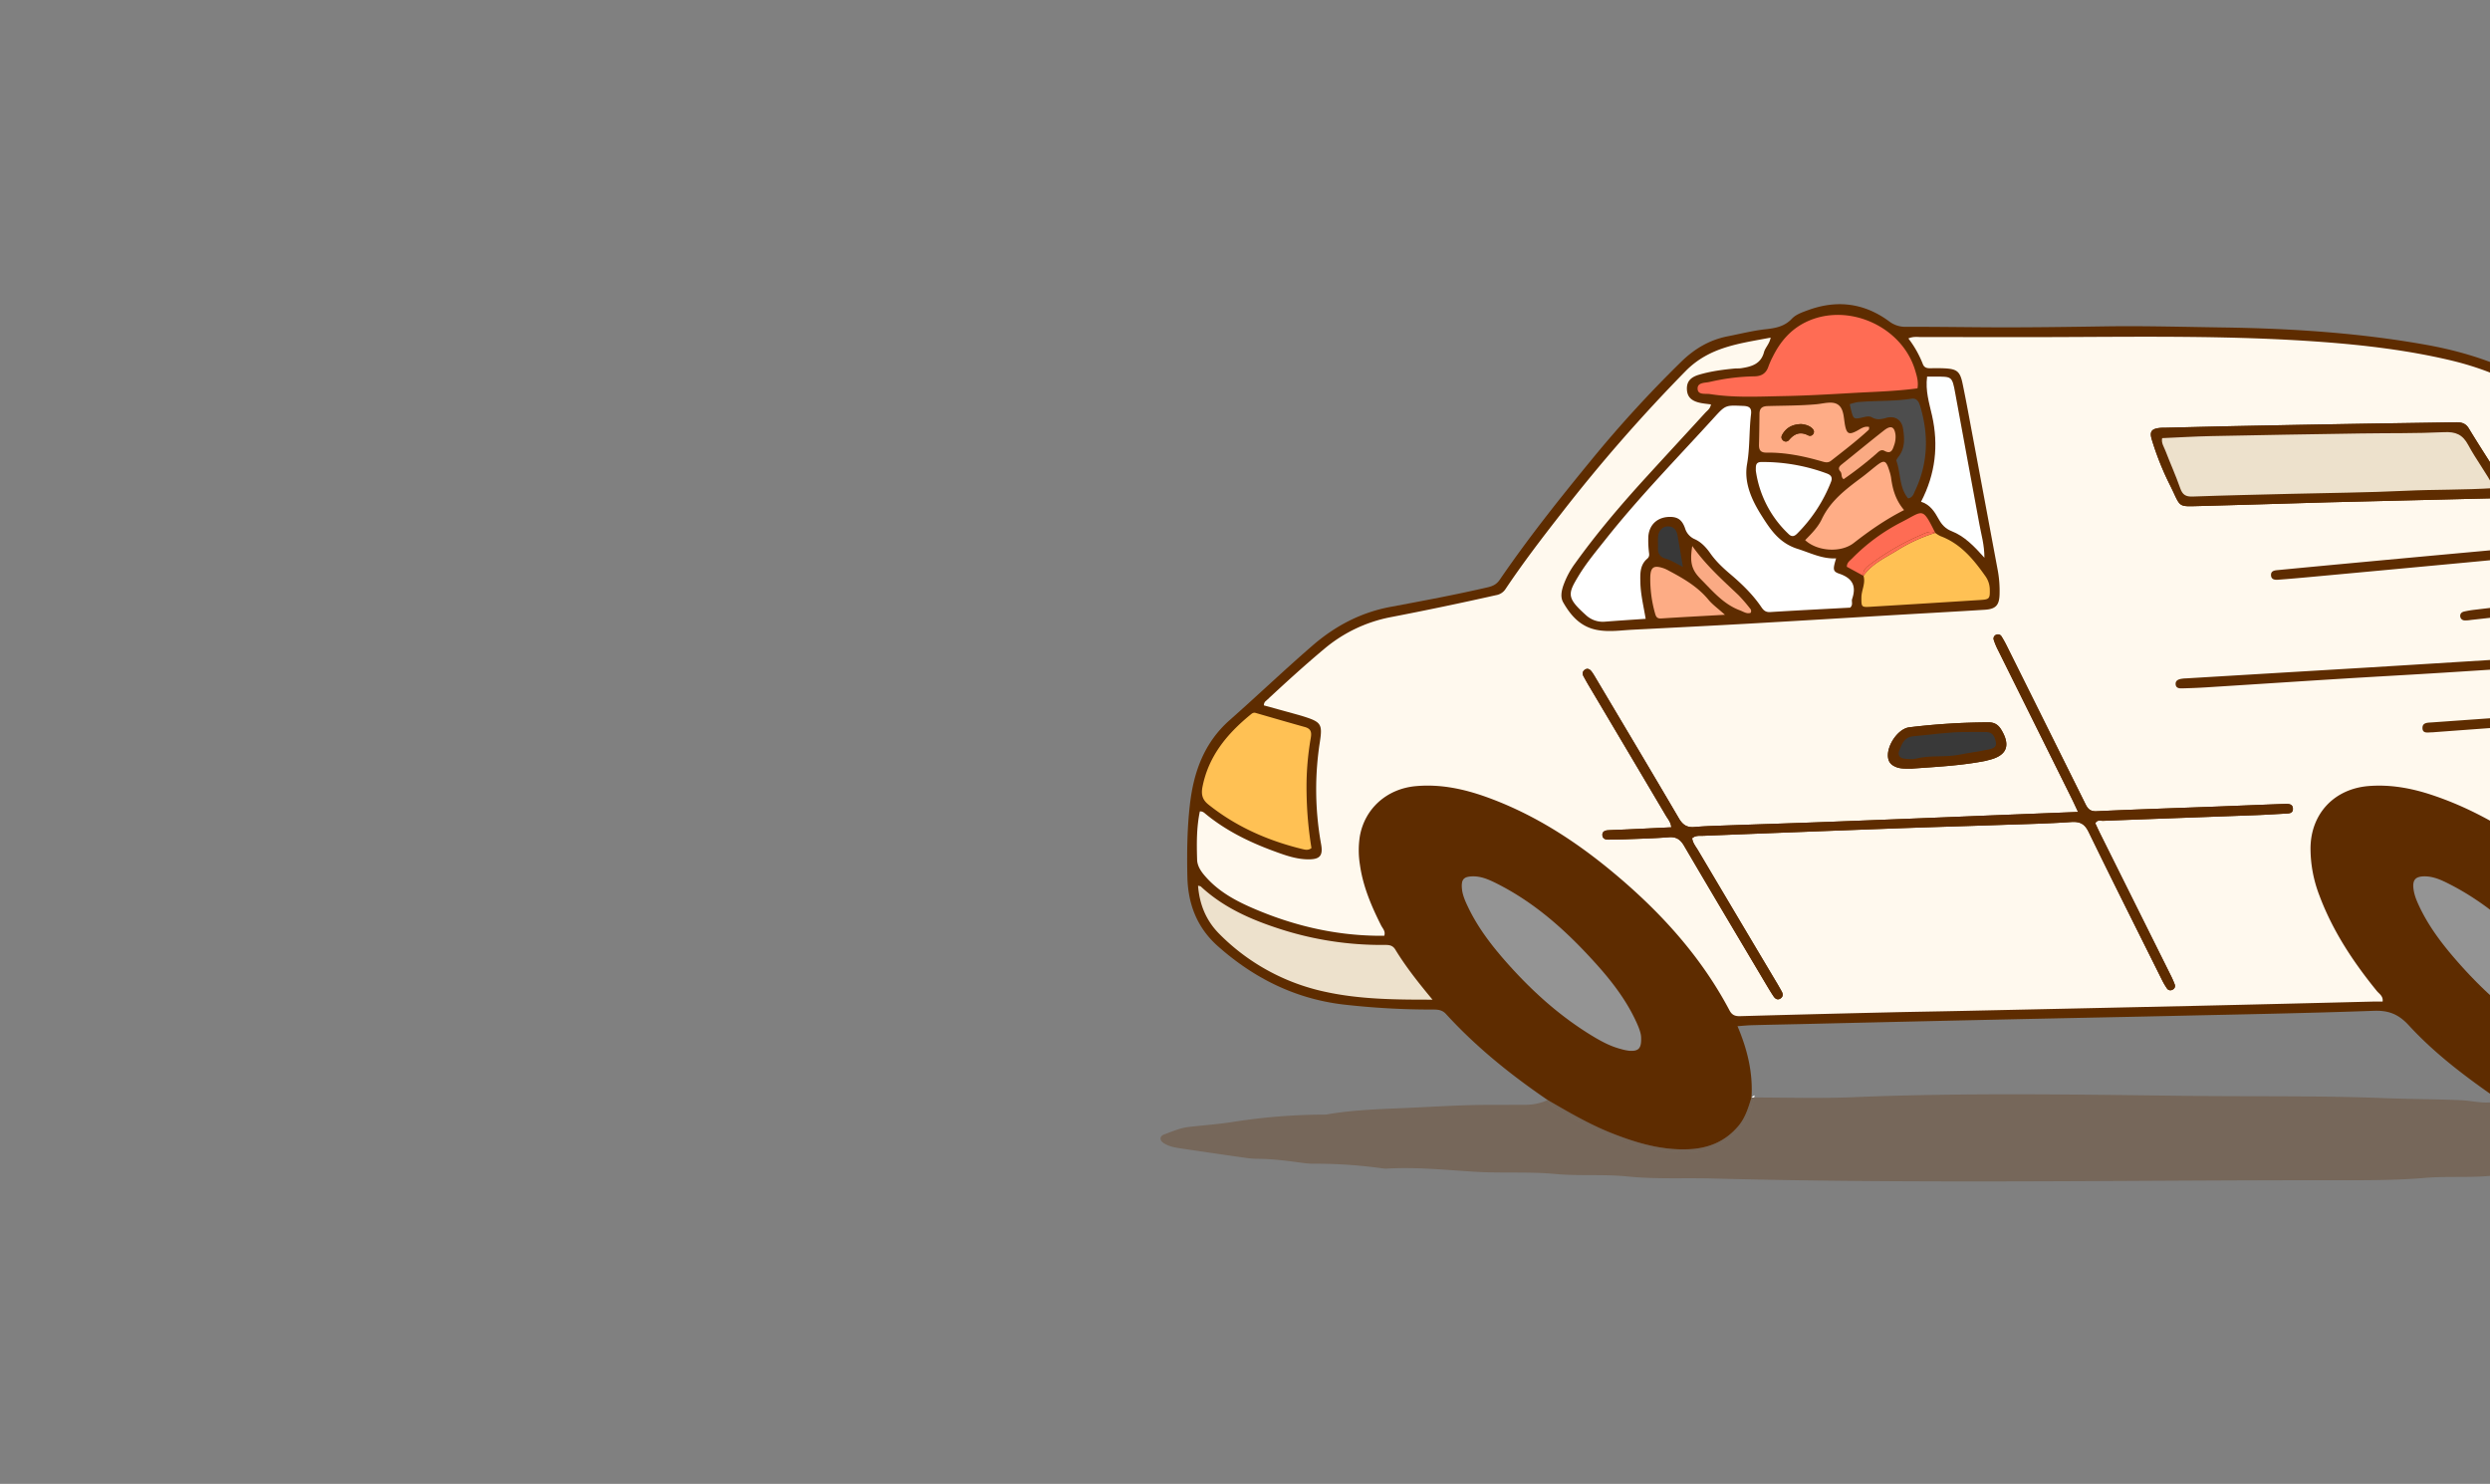 <?xml version="1.0" encoding="UTF-8"?> <svg xmlns="http://www.w3.org/2000/svg" id="Vrstva_1" data-name="Vrstva 1" width="1678" height="1000" viewBox="0 0 1678 1000"><rect x="0" y="0" width="1678" height="1000" fill="#808080" stroke="none"/><defs><style>.cls-1,.cls-2{fill:#5e2c00;}.cls-2{opacity:0.3;}.cls-3{fill:#fff9ee;}.cls-4{fill:#fff;}.cls-5{fill:#ffc154;}.cls-6{fill:#ff6c54;}.cls-7{fill:#ede1cc;}.cls-8{fill:#feffff;}.cls-9{fill:#feac86;}.cls-10{fill:#ffad86;}.cls-11{fill:#4d4d4d;}.cls-12{fill:#fdac85;}.cls-13{fill:#fe6c54;}.cls-14{fill:#faaa84;}.cls-15{fill:#faaa83;}.cls-16{fill:#383838;}.cls-17{fill:#393939;}.cls-18{fill:#949494;}</style></defs><path class="cls-1" d="M1762.02,773.622c-26.771-4.474-50.631-16.041-73.544-29.97-1.379-.838-2.846-1.529-4.276-2.286-21.761-15.034-42.972-30.845-60.919-50.377-6.699-7.301-13.35-10.17-23.37-9.798-45.917,1.646-91.872,2.446-137.817,3.49-36.589.823-73.183,1.496-109.781,2.31q-69.73,1.524-139.478,3.171c-10.73.24-21.46.437-32.191.729-2.963.076-5.932.395-9.752.659,6.755,15.895,10.476,31.546,9.432,48.057-2.107,6.821-4.102,13.633-8.881,19.297-8.75,10.349-20.082,14.997-33.315,15.594-17.975.818-34.806-4.088-51.29-10.542-15.392-6.012-29.598-14.348-43.833-22.604-24.871-16.949-48.203-35.723-68.558-57.992-2.611-2.851-5.537-2.997-8.877-3.02a521.639,521.639,0,0,1-60.965-3.467c-32.172-3.966-59.781-17.819-83.861-39.2-14.085-12.499-20.195-28.432-20.576-46.924-.339-16.253-.155-32.482,1.717-48.655,2.531-21.94,9.63-41.637,26.818-56.817,18.784-16.587,36.904-33.908,55.867-50.292,15.326-13.247,32.553-22.283,52.578-26.014,21.893-4.097,43.8-8.166,65.505-13.195,3.354-.786,5.899-2.004,7.983-5.033,19.136-27.975,40.202-54.498,61.69-80.676a809.079,809.079,0,0,1,60.764-66.403c8.9-8.661,19.066-14.696,31.41-17.067,8.359-1.623,16.625-3.749,25.13-4.69,6.571-.729,12.842-1.75,17.838-7.056,2.766-2.936,6.929-4.356,10.838-5.791,19.555-7.188,37.892-4.902,54.704,7.442a17.789,17.789,0,0,0,11.309,3.749c18.455-.061,36.904.216,55.354.32,26.437.151,52.87-.235,79.307-.63,26.428-.381,52.865.367,79.303.748,45.743.663,91.303,3.585,136.415,11.634,19.823,3.542,39.04,9.018,57.419,17.499,28.578,13.195,50.838,33.498,68.267,59.376,2.841,4.229,5.518,6.355,11.21,5.88,26.052-2.197,52.155-3.74,78.239-5.504,3.072-.212,7.635-2,7.776,2.827.122,4.436-4.681,3.561-7.748,3.768-20.313,1.388-40.634,2.63-60.947,4.022-6.196.423-12.362,1.171-19.447,1.858,4.874,8.891,9.38,16.977,13.76,25.13,7.296,13.59,7.249,13.487,22.284,12.029q50.127-4.862,100.274-9.488c7.395-.687,14.804-1.233,22.208-1.75,2-.141,4.055.15,4.229,2.752.169,2.479-1.675,3.34-3.698,3.575-5.193.606-10.396,1.101-15.599,1.571q-50.127,4.481-100.26,8.966c-6.12.545-12.212,1.369-19.047,2.154,3.73,7.734,7.028,14.649,10.401,21.526,2.917,5.955,2.95,5.866,9.225,5.104q36.883-4.473,73.776-8.862a22.18,22.18,0,0,1,4.901-.052,2.694,2.694,0,0,1,2.169,2.23,2.842,2.842,0,0,1-1.67,3.41,20.909,20.909,0,0,1-4.822.875c-17.467,2.126-34.957,4.102-52.404,6.412-8.134,1.072-16.441,1.138-24.942,3.495,4.93,10.505,9.78,20.632,14.404,30.869,1.27,2.804,3.057,3.303,5.861,3.1q27.583-1.947,55.184-3.636c17.029-1.077,34.068-2.07,51.097-3.133,2.366-.141,4.751-.089,5.019,2.804.301,3.251-2.069,4.088-4.836,4.116-.555,0-1.106-.047-1.656-.014q-48.201,2.78-96.412,5.621c-2.977.179-6.063.132-9.229,1.934,4.046,8.721,8.195,17.367,12.066,26.136,1.345,3.034,3.519,2.883,6.078,2.676q39.508-3.027,79.02-6.003c2.743-.207,5.494-.296,8.251-.339,1.731-.024,3.444.414,3.778,2.399.39,2.333-1.073,3.561-3.194,4.003a25.262,25.262,0,0,1-3.283.273c-17.015,1.185-34.063,2.027-51.031,3.674-11.464,1.11-23.083.766-34.623,3.156.405,1.275.658,2.347,1.073,3.354,12.894,31.56,26.978,62.64,38.753,94.657,1.618,4.408,4.304,4.412,7.607,4.159,11.553-.908,18.586,4.436,22.599,15.114,5.805,15.439,12.254,30.643,18.158,46.039a209.815,209.815,0,0,1,10.274,35.624c2.084,10.881.781,12.621-9.954,13.957-.55.061-1.096.132-1.642.184-16.159,1.487-32.303,3.203-48.481,4.384-15.364,1.119-30.704,2.936-46.157,2.333-5.542-.216-10.824-.48-15.053-5.189-2.902-3.236-7.066-3.001-11.6-1.373,7.56,18.257,12.095,36.499,7.221,55.852C1807.184,770.344,1789.544,778.218,1762.02,773.622Z"></path><path class="cls-1" d="M1080.591,750.365c16.737,8.12,34.185,13.59,52.635,15.326a43.834,43.834,0,0,0,27.59-6.445,19.96,19.96,0,0,0,8.524-11.798,48.589,48.589,0,0,0,2.338-17.015,113.993,113.993,0,0,0-7.277-28.61c-8.035-20.082-19.889-37.906-33.141-54.813a287.137,287.137,0,0,0-30.977-34.185c-25.139-23.21-52.141-43.805-83.132-58.788-16.178-7.823-33.042-13.421-50.87-15.731a51.234,51.234,0,0,0-26.654,3.655,21.668,21.668,0,0,0-12.179,12.758c-4.831,12.48-2.564,24.692,1.002,36.984,6.407,22.011,17.899,41.359,31.861,59.16C993.137,692.72,1032.369,726.967,1080.591,750.365Z"></path><path class="cls-1" d="M821.642,629.327a142.031,142.031,0,0,0,71.456,39.073c23.163,5.081,46.91,5.32,72.261,5.288-9.733-11.723-18.064-22.279-25.068-33.776-1.986-3.255-4.798-3.123-7.851-3.105A222.426,222.426,0,0,1,861.839,625.809c-19.268-6.261-37.501-14.348-52.578-28.357-.353-.329-1.016-.329-1.905-.593C808.325,609.504,812.78,620.413,821.642,629.327Z"></path><path class="cls-1" d="M842.571,481.735c-15.646,12.838-28.065,27.712-32.176,48.316-1.035,5.193-.254,8.787,3.985,12.165,18.821,15.02,40.249,24.395,63.468,30.031,1.792.433,3.777.96,5.941-.715a254.056,254.056,0,0,1-3.293-37.219,192.136,192.136,0,0,1,2.813-36.89c.71-3.914.188-6.318-3.966-7.475-11.083-3.081-22.133-6.299-33.178-9.498C844.589,479.994,843.648,480.845,842.571,481.735Z"></path><path class="cls-1" d="M1217.134,216.976c-10.382,4.982-17.419,13.223-22.439,23.356a54.784,54.784,0,0,0-3.006,6.783c-1.543,4.558-4.676,6.411-9.357,6.505a144.345,144.345,0,0,0-30.233,3.773c-3.086.729-8.576.16-8.058,5.005.419,3.914,5.339,2.71,8.411,3.194,16.431,2.564,32.981,1.637,49.469,1.331,15.129-.287,30.248-1.143,45.358-2.018,14.794-.866,29.645-1.138,44.91-3.189.752-4.62-.456-8.34-1.534-11.986C1281.863,219.85,1245.152,203.526,1217.134,216.976Z"></path><path class="cls-1" d="M1110.063,376.526c1.905-1.614,1.209-3.354,1.068-5.245a63.768,63.768,0,0,1-.311-9.879c.673-8.002,6.276-12.955,14.301-13.054,5.311-.066,8.359,1.816,10.405,7.597a11.705,11.705,0,0,0,6.722,7.489c4.262,1.943,7.574,5.56,10.269,9.385,3.839,5.49,8.641,9.954,13.689,14.234,7.78,6.609,15.091,13.689,20.835,22.195,1.515,2.234,3.011,3.406,5.937,3.227,18.097-1.119,36.198-2.027,53.848-2.973,2.192-2.032.711-4.125,1.308-5.829,3.025-8.764.254-14.042-8.731-17.081-4.431-1.496-4.234-3.133-2.051-10.297-9.389.471-17.382-3.707-25.967-6.416-12.255-3.867-18.154-12.781-24.076-22.105-6.713-10.537-12.203-22.387-9.982-34.994,1.971-11.182,1.322-22.33,2.667-33.413.522-4.305-.898-5.635-5.245-5.815-11.746-.484-11.808-.762-19.654,7.875-24.617,27.087-50.273,53.241-73.037,81.975-6.318,7.974-12.917,15.853-18.167,24.513-7.489,12.344-8.204,14.855,4.737,26.498a16.655,16.655,0,0,0,12.847,4.549c9.032-.711,18.074-1.28,27.533-1.934-1.369-8.345-3.382-16.314-3.57-24.518C1105.302,386.683,1105.048,380.779,1110.063,376.526Z"></path><path class="cls-1" d="M1151.271,404.112c-7.353-8.896-17.029-14.404-26.96-19.664a21.184,21.184,0,0,0-2.978-1.397c-6.92-2.404-9.112-.936-9.225,6.365a84.63,84.63,0,0,0,3.123,23.591c.635,2.338,1.214,3.971,4.215,3.773,13.896-.889,27.792-1.613,42.977-2.474C1157.683,410.025,1154.028,407.446,1151.271,404.112Z"></path><path class="cls-1" d="M1172.463,411.295c2.465.912,4.727,2.667,7.353,1.656.715-1.693-.132-2.507-.809-3.321a108.29,108.29,0,0,0-7.559-8.675c-10.683-10.119-21.714-19.899-31.038-33.014-1.835,11.445-.339,16.215,5.909,22.519C1154.226,398.429,1161.47,407.193,1172.463,411.295Z"></path><path class="cls-1" d="M1117.302,368.981c-.225,4.121,1.219,6.482,5.551,7.644,3.58.96,6.816,3.232,11.243,5.448-1.327-7.899-2.381-14.578-3.585-21.23-.645-3.528-2.475-6.106-6.473-6.129-3.556-.019-6.266,2.719-6.671,6.906C1117.124,364.055,1117.43,366.53,1117.302,368.981Z"></path><path class="cls-1" d="M1254.396,402.686c-.014,6.384-.038,6.6,6.224,6.219q36.988-2.216,73.982-4.568c6.082-.395,6.435-.974,6.308-6.967a15.743,15.743,0,0,0-3.006-9.145c-8.016-11.356-16.676-21.869-30.262-26.941a19.831,19.831,0,0,1-3.467-2.154h0c-8.858-17.749-7.823-14.936-22.5-7.395a128.823,128.823,0,0,0-33.564,24.626c-1.463,1.505-3.523,2.705-3.542,5.584,3.655,2.004,7.446,4.064,11.238,6.125C1257.35,393.136,1254.4,397.756,1254.396,402.686Z"></path><path class="cls-1" d="M1294.574,338.145c6.059,1.84,9.131,6.661,11.887,11.666,2.055,3.735,4.577,6.511,8.74,8.148,8.567,3.368,14.931,9.879,22.091,17.894-.024-8.815-2.107-15.533-3.345-22.34-5.372-29.486-10.984-58.934-16.304-88.429-2.126-11.812-2.409-11.191-13.745-11.304-1.642-.014-3.274,0-5.222,0-1.27,9.653,1.43,17.852,3.34,26.348C1306.48,300.018,1304.32,319.47,1294.574,338.145Z"></path><path class="cls-1" d="M1274.365,321.77a25.893,25.893,0,0,0-.983-3.994c-2.432-7.908-3.481-8.26-9.747-3.269-3.011,2.395-5.937,4.902-9.023,7.207-10.551,7.889-21.027,15.679-26.931,28.178-2.554,5.4-6.972,9.808-11.196,14.117,8.058,7.522,23.986,8.731,32.713,1.938,10.429-8.115,21.159-15.693,33.95-22.204C1277.319,336.856,1275.376,329.489,1274.365,321.77Z"></path><path class="cls-1" d="M1277.38,293.103c-.692-5.583-3.086-6.685-7.682-3.095-9.672,7.559-19.113,15.42-28.709,23.074-1.825,1.463-2.395,2.846-.762,4.7,1.27,1.449.221,3.824,2.187,5.137a244.173,244.173,0,0,0,21.949-17.072c1.703-1.501,3.241-3.283,5.65-1.971,4.135,2.249,5.302-.386,6.331-3.524A16.732,16.732,0,0,0,1277.38,293.103Z"></path><path class="cls-1" d="M1233.871,324.842c1.185-2.982.174-4.647-2.639-5.701a123.335,123.335,0,0,0-44.214-7.785c-4.29.028-3.698,3.015-3.782,5.791a72.53,72.53,0,0,0,22.204,42.86c2.117,2.018,3.857,1.397,5.64-.381A101.592,101.592,0,0,0,1233.871,324.842Z"></path><path class="cls-1" d="M1190.485,305.028c12.716-.174,25.059,2.371,37.219,5.885,2.145.621,4.125,1.223,6.209-.395,8.637-6.755,17.335-13.435,25.417-20.863.292-.268.17-.992.287-1.9-3.227-.786-5.556,1.143-8.091,2.507-5.269,2.846-6.925,2.258-8.082-3.237-1.068-5.062-.654-11.454-4.845-14.338-3.782-2.602-9.648-.697-14.489-.259-10.961.993-21.931.908-32.887,1.228-3.881.108-5.489,1.623-5.518,5.33-.07,6.859-.16,13.717-.339,20.571C1185.278,303.165,1186.322,305.084,1190.485,305.028Z"></path><path class="cls-1" d="M1247.264,275.674c1.76,7.014,1.778,7.084,8.722,5.462,1.952-.461,3.853-.828,5.598.174,3.128,1.816,6.087,1.317,9.408.357,5.8-1.689,10.49,1.092,11.454,7.183.993,6.219,1.435,12.645-2.578,18.313-.772,1.096-2.159,2.644-1.858,3.481,2.945,8.331,1.797,18.06,7.889,25.248,3.213-.678,3.698-3.114,4.572-4.954,8.788-18.501,9.437-37.548,3.608-56.981-.918-3.043-2.155-5.866-6.135-5.24-11.986,1.863-24.132,1.153-36.165,2.282a35.842,35.842,0,0,0-5.245,1.397C1246.911,274.093,1247.071,274.889,1247.264,275.674Z"></path><path class="cls-1" d="M1823.724,684.662c-2.131-7.118-3.9-14.216-6.374-21.07-6.657-18.403-10.952-37.478-16.154-56.29a32.542,32.542,0,0,1-.927-3.161c-1.331-7.936,1.369-12.273,9.3-13.492,11.954-1.84,23.986-3.189,36.001-4.662,10.373-1.284,20.774-2.371,31.141-3.669,4.93-.612,5.174-.918,3.34-5.711-4.845-12.664-1.614-10.231-14.893-9.898-10.161.254-20.289,1.675-30.445,2.381-8.044.555-8.787-.08-10.806-7.814q-3.973-15.164-7.842-30.365c-2.042-7.964-1.637-8.787,6.793-10.17,10.293-1.68,20.642-3.015,31.866-4.634-4.878-11.648-9.559-22.731-14.16-33.846-1.148-2.771-3.123-3.429-5.913-3.208q-36.191,2.907-72.397,5.664c-18.93,1.411-37.883,2.615-56.812,3.961q-32.105,2.293-64.207,4.686c-.823.066-1.642.165-2.47.165-2.62,0-6.318,1.067-6.27-3.053.038-3.599,3.547-3.448,6.318-3.636q39.113-2.766,78.23-5.584,54.742-3.958,109.489-7.978c1.924-.141,3.848-.231,5.767-.414,1.957-.184,3.255-1.143,2.315-3.217q-5.793-12.786-11.808-25.464c-1.261-2.667-3.82-1.698-5.885-1.599q-15.665.776-31.32,1.754-24.704,1.538-49.422,3.175c-29.923,1.948-59.842,3.951-89.769,5.829-22.801,1.435-45.606,2.653-68.398,4.06-30.483,1.896-60.952,3.914-91.434,5.828-5.494.343-10.998.551-16.502.677-2.014.047-3.942-.484-3.937-3.1.005-2.032,1.548-2.813,3.194-3.213a22.641,22.641,0,0,1,4.088-.433q61.404-3.676,122.793-7.339,66.751-4.078,133.485-8.275,39.96-2.483,79.923-4.944a26.021,26.021,0,0,0,8.985-1.755c-4.822-10.184-9.62-20.265-14.362-30.36-1.416-3.015-3.994-2.446-6.407-2.173q-18.459,2.039-36.895,4.191-38.52,4.551-77.016,9.169c-6.28.748-12.569,1.421-18.859,2.121a22.015,22.015,0,0,1-4.102.315,2.996,2.996,0,0,1-2.982-2.38c-.376-2.0.804-3.185,2.545-3.599a66.526,66.526,0,0,1,7.324-1.233c43.429-5.118,86.867-10.217,130.573-15.345.79-3.796-1.769-6.304-3.011-9.136-1.981-4.535-4.577-8.82-6.365-13.426-1.699-4.366-4.262-5.448-8.848-4.972-19.419,2.013-38.889,3.575-58.332,5.382-20.265,1.877-40.512,3.871-60.778,5.762q-52.166,4.877-104.338,9.691c-7.117.654-14.239,1.284-21.371,1.811-2.23.17-4.775.057-4.953-2.954-.184-3.025,2.357-3.317,4.577-3.524q25.071-2.413,50.127-4.742,42.316-3.944,84.647-7.813,39.035-3.571,78.084-7.089c11.21-1.021,22.41-2.107,34.839-3.283-6.238-13.003-12.541-24.231-19.155-35.314-1.769-2.959-4.121-3.18-6.976-2.982q-20.174,1.404-40.352,2.752c-4.116.282-8.232.588-12.358.753-2.244.085-4.779-.014-4.709-3.133.066-2.874,2.455-3.232,4.741-3.392q11.94-.826,23.879-1.675c9.253-.668,18.51-1.345,27.877-2.023.127-3.556-2.267-5.348-3.773-7.508-24.904-35.62-59.611-56.37-101.337-66.121-28.187-6.591-56.864-10.03-85.705-12.17-61.036-4.521-122.171-3.462-183.288-3.283-28.917.084-57.833-.038-86.744-.014-2.644,0-5.372-.55-8.755.927a70.231,70.231,0,0,1,9.733,17.259c.809,2.159,2.418,2.818,4.521,2.818,3.297,0,6.614-.094,9.907.066,8.496.404,10.631,1.966,12.358,10.245,2.578,12.381,4.808,24.838,7.146,37.276q8.284,44.221,16.531,88.442a76.414,76.414,0,0,1,1.251,16.432c-.221,7.301-2.596,9.841-9.949,10.307-20.049,1.27-40.112,2.347-60.166,3.519-32.967,1.943-65.919,3.975-98.881,5.829-26.108,1.472-52.216,2.77-78.333,4.102-7.936.409-15.811,1.665-23.845.165-11.144-2.079-17.683-9.521-22.867-18.562-1.989-3.481-1.204-7.545.038-11.276a57.234,57.234,0,0,1,8.129-15.246c14.47-20.171,30.539-39.03,47.239-57.353,13.36-14.653,26.846-29.194,40.216-43.829,1.435-1.567,3.453-2.761,3.937-5.734-2.338-.315-4.671-.513-6.957-.978-6.135-1.233-8.943-3.994-9.239-8.886-.31-5.029,1.966-8.28,7.903-10.072,7.926-2.39,16.126-3.472,24.358-4.252,1.364-.127,2.766.019,4.12-.179,6.939-1.04,13.388-2.705,15.547-10.806.832-3.151,3.664-5.461,4.497-9.836-20.826,3.97-41.124,6.158-57.202,22.429a1096.984,1096.984,0,0,0-83.663,95.739c-13.068,16.695-25.939,33.541-37.746,51.162a9.433,9.433,0,0,1-6.497,4.239q-35.429,7.973-71.079,14.837a98.104,98.104,0,0,0-44.911,21.582c-13.312,11.135-26.108,22.843-38.819,34.656a3.699,3.699,0,0,0-1.599,3.203c6.911,1.9,14.028,3.848,21.145,5.824,2.112.583,4.234,1.181,6.327,1.854,11.013,3.556,12.061,5.118,10.293,16.695a207.504,207.504,0,0,0,.757,68.996c1.468,8.03-.767,10.542-9.136,10.373-8.115-.164-15.66-2.954-23.126-5.711-16.342-6.04-31.861-13.67-45.446-24.815-1.026-.837-1.995-1.905-3.961-1.778-2.263,10.768-2.187,21.719-1.844,32.6.165,4.958,3.481,9.051,6.934,12.753,8.458,9.088,19.155,14.903,30.248,19.715,26.757,11.619,54.719,18.355,84.04,18.741,1.637.028,3.274,0,4.902,0,.978-3.109-1.12-4.925-2.159-6.995-6.567-13.087-12.292-26.451-14.291-41.124a61.202,61.202,0,0,1-.019-18.92c3.303-18.708,18.21-32.002,37.61-33.785,16.822-1.548,32.854,1.924,48.537,7.63,31.174,11.356,58.642,29.029,83.997,50.071,31.838,26.414,59.456,56.511,78.959,93.387,1.703,3.222,3.825,4.013,7.216,3.914q49.541-1.39,99.083-2.526c16.794-.4,33.588-.645,50.391-1.007q78.458-1.679,156.902-3.406,60.289-1.369,120.572-2.903c1.9-.042,3.796-.005,5.989-.005.489-3.707-2.305-5.17-3.886-7.098-15.914-19.541-29.683-40.343-38.616-64.089a88.412,88.412,0,0,1-6.101-32.228c.216-23.215,15.985-39.994,39.289-41.824,14.531-1.134,28.521,1.392,42.229,5.927,27.491,9.089,52.141,23.483,75.134,40.804,35.752,26.935,66.54,58.482,89.285,97.38.136.24.268.48.4.724C1809.781,685.753,1809.781,685.753,1823.724,684.662Z"></path><path class="cls-1" d="M1813.117,732.734a123.566,123.566,0,0,0-8.162-32.576c-7.79-18.982-19.056-35.898-31.503-52a284.839,284.839,0,0,0-32.035-35.441c-25.158-23.191-52.164-43.772-83.155-58.75-16.187-7.823-33.065-13.36-50.894-15.674a50.798,50.798,0,0,0-26.645,3.73,21.802,21.802,0,0,0-12.08,12.843c-4.732,12.203-2.625,24.203.823,36.203,6.407,22.284,18.026,41.89,32.172,59.921,34.082,43.448,75.017,78.63,125.559,101.897a140.143,140.143,0,0,0,48.241,12.842,43.256,43.256,0,0,0,26.042-6.135,20.491,20.491,0,0,0,9.149-12.292C1811.969,742.612,1813.281,737.781,1813.117,732.734Z"></path><path class="cls-2" d="M784.39,764.581c5.391-1.99,10.702-4.384,16.493-5.067,10.321-1.209,20.722-1.896,30.963-3.575a400.988,400.988,0,0,1,58.929-4.793,21.294,21.294,0,0,0,3.293-.089c17.588-3.114,35.483-3.575,53.189-4.356,18.906-.828,37.854-2.117,56.812-2.117q11.572-.007,23.14-.056a36.471,36.471,0,0,0,15.797-3.175c2.587,5.462,8.124,7.306,12.809,9.907,25.21,13.962,51.186,25.633,80.897,25.308,23.831-.268,40.498-13.849,45.405-36.951,22.236.024,44.496.71,66.691-.207,75.045-3.091,150.109-1.788,225.127-.889,44.238.537,88.499-.225,132.69,1.515,17.288.682,34.561.645,51.826,1.402,6.548.287,13.007,1.999,19.635,1.477,1.562-.118,3.232.207,4.657-.419,23.925,15.623,49.253,28.065,77.717,32.925,12.574,2.145,25.346,2.747,37.262-2.922,10.608-5.047,20.223-11.417,21.823-24.64,2.996.353,5.739,1.816,8.876,1.675,12.381-.522,24.65,1.496,36.984,2.07,8.716.404,17.551.541,26.249,1.514,12.767,1.444,25.412,3.768,38.235,4.944,8.369.767,16.878,2.06,24.795,5.386,1.948.823,4.672,1.322,4.864,3.914.231,3.18-2.917,3.542-4.991,4.686a5.511,5.511,0,0,1-1.58.451c-14.748,3.015-29.674,4.85-44.577,6.878-8.458,1.162-16.982,1.04-25.402,1.962-11.977,1.308-23.897,3.105-35.996,2.931a68.064,68.064,0,0,0-9.084.132,392.735,392.735,0,0,1-52.517,3.175c-3.029-.038-6.181-.442-9.065.226-13.529,3.114-27.336,1.077-41.02,2.658-18.224,2.103-36.739-.254-55.17,1.764-15.242,1.67-30.685.282-46.096,1.58-20.5,1.731-41.236,1.576-61.77,1.562-139.313-.08-278.65,2.512-417.954-1.162-19.217-.508-38.433.56-57.687-1.383-16.084-1.633-32.35-.165-48.58-1.67-18.012-1.67-36.198-.371-54.357-1.51-19.423-1.218-38.913-3.208-58.463-2.14a16.787,16.787,0,0,1-3.297-.099,331.428,331.428,0,0,0-45.075-3.166,54.199,54.199,0,0,1-7.423-.329c-10.307-1.383-20.604-2.837-31.038-2.968a60.629,60.629,0,0,1-7.395-.433q-21.508-3.028-42.977-6.242c-4.864-.729-9.888-1.219-14.089-4.083C781.323,768.396,781.511,765.644,784.39,764.581Z"></path><path class="cls-2" d="M1138.128,774.497c13.232-.597,24.565-5.245,33.315-15.594,4.779-5.664,6.774-12.476,8.881-19.297.598,0,1.195.01,1.792.01-4.906,23.102-21.573,36.683-45.405,36.951-29.711.325-55.687-11.347-80.897-25.308-4.686-2.602-10.222-4.446-12.809-9.907,14.235,8.256,28.441,16.592,43.833,22.604C1103.322,770.41,1120.153,775.316,1138.128,774.497Z"></path><path class="cls-3" d="M1823.724,684.662c-2.131-7.118-3.9-14.216-6.374-21.07-6.657-18.403-10.952-37.478-16.154-56.29a32.542,32.542,0,0,1-.927-3.161c-1.331-7.936,1.369-12.273,9.3-13.492,11.954-1.84,23.986-3.189,36.001-4.662,10.373-1.284,20.774-2.371,31.141-3.669,4.93-.612,5.174-.918,3.34-5.711-4.845-12.664-1.614-10.231-14.893-9.898-10.161.254-20.289,1.675-30.445,2.381-8.044.555-8.787-.08-10.806-7.814q-3.973-15.164-7.842-30.365c-2.042-7.964-1.637-8.787,6.793-10.17,10.293-1.68,20.642-3.015,31.866-4.634-4.878-11.648-9.559-22.731-14.16-33.846-1.148-2.771-3.123-3.429-5.913-3.208q-36.191,2.907-72.397,5.664c-18.93,1.411-37.883,2.615-56.812,3.961q-32.105,2.293-64.207,4.686c-.823.066-1.642.165-2.47.165-2.62,0-6.318,1.067-6.27-3.053.038-3.599,3.547-3.448,6.318-3.636q39.113-2.766,78.23-5.584,54.742-3.958,109.489-7.978c1.924-.141,3.848-.231,5.767-.414,1.957-.184,3.255-1.143,2.315-3.217q-5.793-12.786-11.808-25.464c-1.261-2.667-3.82-1.698-5.885-1.599q-15.665.776-31.32,1.754-24.704,1.538-49.422,3.175c-29.923,1.948-59.842,3.951-89.769,5.829-22.801,1.435-45.606,2.653-68.398,4.06-30.483,1.896-60.952,3.914-91.434,5.828-5.494.343-10.998.551-16.502.677-2.014.047-3.942-.484-3.937-3.1.005-2.032,1.548-2.813,3.194-3.213a22.641,22.641,0,0,1,4.088-.433q61.404-3.676,122.793-7.339,66.751-4.078,133.485-8.275,39.96-2.483,79.923-4.944a26.021,26.021,0,0,0,8.985-1.755c-4.822-10.184-9.62-20.265-14.362-30.36-1.416-3.015-3.994-2.446-6.407-2.173q-18.459,2.039-36.895,4.191-38.52,4.551-77.016,9.169c-6.28.748-12.569,1.421-18.859,2.121a22.015,22.015,0,0,1-4.102.315,2.996,2.996,0,0,1-2.982-2.38c-.376-2.0.804-3.185,2.545-3.599a66.526,66.526,0,0,1,7.324-1.233c43.429-5.118,86.867-10.217,130.573-15.345.79-3.796-1.769-6.304-3.011-9.136-1.981-4.535-4.577-8.82-6.365-13.426-1.699-4.366-4.262-5.448-8.848-4.972-19.419,2.013-38.889,3.575-58.332,5.382-20.265,1.877-40.512,3.871-60.778,5.762q-52.166,4.877-104.338,9.691c-7.117.654-14.239,1.284-21.371,1.811-2.23.17-4.775.057-4.953-2.954-.184-3.025,2.357-3.317,4.577-3.524q25.071-2.413,50.127-4.742,42.316-3.944,84.647-7.813,39.035-3.571,78.084-7.089c11.21-1.021,22.41-2.107,34.839-3.283-6.238-13.003-12.541-24.231-19.155-35.314-1.769-2.959-4.121-3.18-6.976-2.982q-20.174,1.404-40.352,2.752c-4.116.282-8.232.588-12.358.753-2.244.085-4.779-.014-4.709-3.133.066-2.874,2.455-3.232,4.741-3.392q11.94-.826,23.879-1.675c9.253-.668,18.51-1.345,27.877-2.023.127-3.556-2.267-5.348-3.773-7.508-24.904-35.62-59.611-56.37-101.337-66.121-28.187-6.591-56.864-10.03-85.705-12.17-61.036-4.521-122.171-3.462-183.288-3.283-28.917.084-57.833-.038-86.744-.014-2.644,0-5.372-.55-8.755.927a70.231,70.231,0,0,1,9.733,17.259c.809,2.159,2.418,2.818,4.521,2.818,3.297,0,6.614-.094,9.907.066,8.496.404,10.631,1.966,12.358,10.245,2.578,12.381,4.808,24.838,7.146,37.276q8.284,44.221,16.531,88.442a76.414,76.414,0,0,1,1.251,16.432c-.221,7.301-2.596,9.841-9.949,10.307-20.049,1.27-40.112,2.347-60.166,3.519-32.967,1.943-65.919,3.975-98.881,5.829-26.108,1.472-52.216,2.77-78.333,4.102-7.936.409-15.811,1.665-23.845.165-11.144-2.079-17.683-9.521-22.867-18.562-1.989-3.481-1.204-7.545.038-11.276a57.234,57.234,0,0,1,8.129-15.246c14.47-20.171,30.539-39.03,47.239-57.353,13.36-14.653,26.846-29.194,40.216-43.829,1.435-1.567,3.453-2.761,3.937-5.734-2.338-.315-4.671-.513-6.957-.978-6.135-1.233-8.943-3.994-9.239-8.886-.31-5.029,1.966-8.28,7.903-10.072,7.926-2.39,16.126-3.472,24.358-4.252,1.364-.127,2.766.019,4.12-.179,6.939-1.04,13.388-2.705,15.547-10.806.832-3.151,3.664-5.461,4.497-9.836-20.826,3.97-41.124,6.158-57.202,22.429a1096.984,1096.984,0,0,0-83.663,95.739c-13.068,16.695-25.939,33.541-37.746,51.162a9.433,9.433,0,0,1-6.497,4.239q-35.429,7.973-71.079,14.837a98.104,98.104,0,0,0-44.911,21.582c-13.312,11.135-26.108,22.843-38.819,34.656a3.699,3.699,0,0,0-1.599,3.203c6.911,1.9,14.028,3.848,21.145,5.824,2.112.583,4.234,1.181,6.327,1.854,11.013,3.556,12.061,5.118,10.293,16.695a207.504,207.504,0,0,0,.757,68.996c1.468,8.03-.767,10.542-9.136,10.373-8.115-.164-15.66-2.954-23.126-5.711-16.342-6.04-31.861-13.67-45.446-24.815-1.026-.837-1.995-1.905-3.961-1.778-2.263,10.768-2.187,21.719-1.844,32.6.165,4.958,3.481,9.051,6.934,12.753,8.458,9.088,19.155,14.903,30.248,19.715,26.757,11.619,54.719,18.355,84.04,18.741,1.637.028,3.274,0,4.902,0,.978-3.109-1.12-4.925-2.159-6.995-6.567-13.087-12.292-26.451-14.291-41.124a61.202,61.202,0,0,1-.019-18.92c3.303-18.708,18.21-32.002,37.61-33.785,16.822-1.548,32.854,1.924,48.537,7.63,31.174,11.356,58.642,29.029,83.997,50.071,31.838,26.414,59.456,56.511,78.959,93.387,1.703,3.222,3.825,4.013,7.216,3.914q49.541-1.39,99.083-2.526c16.794-.4,33.588-.645,50.391-1.007q78.458-1.679,156.902-3.406,60.289-1.369,120.572-2.903c1.9-.042,3.796-.005,5.989-.005.489-3.707-2.305-5.17-3.886-7.098-15.914-19.541-29.683-40.343-38.616-64.089a88.412,88.412,0,0,1-6.101-32.228c.216-23.215,15.985-39.994,39.289-41.824,14.531-1.134,28.521,1.392,42.229,5.927,27.491,9.089,52.141,23.483,75.134,40.804,35.752,26.935,66.54,58.482,89.285,97.38.136.24.268.48.4.724C1809.781,685.753,1809.781,685.753,1823.724,684.662Zm-483.638-197.871c4.083-.009,6.628,1.722,8.646,5.095,6.426,10.712,3.575,17.476-8.722,20.36-.8.193-1.59.456-2.394.612-16.497,3.185-33.24,3.961-49.366,5.141-3.862-.075-7.155.24-10.349-1.016-2.724-1.077-4.752-2.648-5.41-5.654-1.736-7.856,6.233-20.223,14.178-21.188A453.414,453.414,0,0,1,1340.086,486.791ZM1464.868,332.157c-1.392-2.997-2.883-5.932-4.323-8.9a194.132,194.132,0,0,1-10.401-26.87c-1.764-5.64-.23-7.48,5.669-8.04,1.087-.104,2.197-.066,3.297-.089,17.038-.405,34.082-.847,51.13-1.185q39.169-.79,78.347-1.449c22.001-.381,44.003-.654,65.995-1.049,3.768-.07,6.863.395,9.112,4.097,6.12,10.1,12.565,20.011,18.845,30.027,1.896,3.02,3.815,6.05,5.476,9.206,2.639,5.048,1.717,6.703-4.116,7.489a77.356,77.356,0,0,1-8.228.527c-32.986.818-65.971,1.618-106.845,2.611-24.537.72-56.958,1.712-89.393,2.573C1469.05,341.377,1469.064,341.203,1464.868,332.157Zm80.309,213.112c-.066,2.973-2.766,2.907-4.963,3.029-6.591.362-13.186.786-19.786,1.035-34.378,1.284-68.76,2.493-103.143,3.829-1.689.061-3.89-.917-5.278,1.651,1.101,2.329,2.211,4.817,3.429,7.254q23.547,47.312,47.107,94.615a65.383,65.383,0,0,1,3.015,6.779,2.712,2.712,0,0,1-1.435,3.467,2.779,2.779,0,0,1-3.716-.658,46.931,46.931,0,0,1-3.711-6.393c-16.446-33.014-33.004-65.967-49.144-99.121-2.728-5.612-5.852-7.197-11.934-6.779-15.914,1.101-31.889,1.421-47.846,1.971-23.93.818-47.865,1.487-71.795,2.371q-63.951,2.363-127.883,4.925c-2.653.104-5.499-.39-7.757,1.684.419,3.246,2.488,5.594,3.998,8.157q26.518,44.757,53.133,89.449c1.129,1.891,2.206,3.81,3.269,5.739.889,1.628.889,3.303-.626,4.45-1.971,1.514-3.697.526-4.883-1.224-1.84-2.738-3.528-5.583-5.217-8.42-18.407-31.01-36.876-61.968-55.105-93.081-2.545-4.347-5.368-6.181-10.457-5.763-9.587.771-19.231.978-28.86,1.369-3.844.155-7.701.211-11.553.249-2.066.019-4.027-.541-4.196-2.954-.193-2.46,1.712-3.26,3.777-3.382,4.394-.259,8.802-.362,13.2-.574,9.756-.447,19.517-.931,29.467-1.407-.367-3.5-2.305-5.569-3.665-7.87q-26.073-44.052-52.216-88.076c-1.115-1.896-2.178-3.829-3.237-5.753-.922-1.66-.79-3.312.734-4.417,2.061-1.486,3.684-.24,4.874,1.421,1.275,1.778,2.352,3.712,3.486,5.603,18.412,31,36.9,61.953,55.133,93.062,2.554,4.361,5.438,6.285,10.486,5.838,7.117-.626,14.286-.79,21.437-1.058,22.829-.818,45.668-1.524,68.502-2.399q53.613-2.046,107.245-4.262c20.011-.795,40.033-1.581,61.337-2.432-1.877-3.989-3.119-6.717-4.45-9.394q-24.774-49.908-49.553-99.813a44.423,44.423,0,0,1-2.832-6.821,2.745,2.745,0,0,1,1.637-3.387,2.785,2.785,0,0,1,3.617,1.115c1.308,2.084,2.498,4.262,3.594,6.473q26.123,52.463,52.198,104.945c1.708,3.453,2.902,6.642,8.148,6.388,27.218-1.284,54.45-2.135,81.683-3.171,15.128-.579,30.253-1.223,45.376-1.768C1542.35,541.67,1545.262,541.779,1545.178,545.269Z"></path><path class="cls-4" d="M1182.408,738.153c-.014.094-.014.193-.024.282-.08.404-.179.785-.268,1.181-.597,0-1.195-.01-1.792-.01A8.178,8.178,0,0,1,1182.408,738.153Z"></path><path class="cls-1" d="M1810.628,747.303c1.341-4.69,2.653-9.521,2.488-14.569a123.566,123.566,0,0,0-8.162-32.576c-7.79-18.982-19.056-35.898-31.503-52a284.839,284.839,0,0,0-32.035-35.441c-25.158-23.191-52.164-43.772-83.155-58.75-16.187-7.823-33.065-13.36-50.894-15.674a50.798,50.798,0,0,0-26.645,3.73,21.802,21.802,0,0,0-12.08,12.843c-4.732,12.203-2.625,24.203.823,36.203,6.407,22.284,18.026,41.89,32.172,59.921,34.082,43.448,75.017,78.63,125.559,101.897a140.143,140.143,0,0,0,48.241,12.842,43.256,43.256,0,0,0,26.042-6.135A20.491,20.491,0,0,0,1810.628,747.303Zm-77.026-33.367c-.526-.146-1.035-.367-1.562-.513-8.279-2.343-15.778-6.299-23.092-10.749-20.407-12.433-37.511-28.686-53.886-45.827a179.716,179.716,0,0,1-25.035-32.642c-4.704-7.969-9.804-16.065-10.199-25.812-.414-10.067,3.589-14.169,14.272-14.206a30.153,30.153,0,0,1,8.994,1.444c12.118,3.504,22.509,10.194,32.553,17.429a273.749,273.749,0,0,1,52.192,48.909c8.538,10.439,16.371,21.385,22.039,33.719a39.446,39.446,0,0,1,3.707,10.89C1755.669,711.33,1748.025,717.925,1733.602,713.936Z"></path><path class="cls-1" d="M960.311,650.863c32.826,41.857,72.058,76.104,120.28,99.502,16.737,8.12,34.185,13.59,52.635,15.326a43.834,43.834,0,0,0,27.59-6.445,19.96,19.96,0,0,0,8.524-11.798,48.589,48.589,0,0,0,2.338-17.015,113.993,113.993,0,0,0-7.277-28.61c-8.035-20.082-19.889-37.906-33.141-54.813a287.137,287.137,0,0,0-30.977-34.185c-25.139-23.21-52.141-43.805-83.132-58.788-16.178-7.823-33.042-13.421-50.87-15.731a51.234,51.234,0,0,0-26.654,3.655,21.668,21.668,0,0,0-12.179,12.758c-4.831,12.48-2.564,24.692,1.002,36.984C934.857,613.714,946.349,633.063,960.311,650.863Zm18.224-52.588c-.179-10.039,3.684-14.08,17.396-14.099,6.487.508,15.486,4.441,24.062,9.517,12.334,7.31,23.521,16.093,34.387,25.449,19.127,16.45,35.784,34.933,48.9,56.459,4.822,7.922,9.578,16.102,9.272,26.042-.282,9.455-4.196,13.374-13.821,13.2-7.066-.118-13.426-2.837-19.55-5.909-28.813-14.451-51.501-36.382-72.505-60.232-9.653-10.951-18.045-22.867-24.09-36.278C980.553,607.9,978.634,603.384,978.535,598.275Z"></path><path class="cls-4" d="M1109.009,417.029c-9.46.654-18.501,1.223-27.533,1.934a16.655,16.655,0,0,1-12.847-4.549c-12.941-11.643-12.226-14.154-4.737-26.498,5.25-8.661,11.85-16.54,18.167-24.513,22.763-28.733,48.42-54.888,73.037-81.975,7.846-8.637,7.908-8.359,19.654-7.875,4.347.179,5.767,1.51,5.245,5.815-1.345,11.083-.697,22.232-2.667,33.413-2.221,12.607,3.269,24.457,9.982,34.994,5.923,9.324,11.822,18.238,24.076,22.105,8.585,2.71,16.577,6.887,25.967,6.416-2.183,7.165-2.38,8.802,2.051,10.297,8.985,3.039,11.756,8.317,8.731,17.081-.597,1.703.884,3.796-1.308,5.829-17.65.946-35.752,1.854-53.848,2.973-2.926.179-4.422-.993-5.937-3.227-5.744-8.505-13.054-15.585-20.835-22.195-5.048-4.28-9.85-8.745-13.689-14.234-2.696-3.825-6.007-7.442-10.269-9.385a11.705,11.705,0,0,1-6.722-7.489c-2.046-5.781-5.095-7.663-10.405-7.597-8.025.099-13.628,5.052-14.301,13.054a63.768,63.768,0,0,0,.311,9.879c.141,1.891.837,3.632-1.068,5.245-5.015,4.252-4.761,10.156-4.624,15.985C1105.627,400.715,1107.64,408.684,1109.009,417.029Z"></path><path class="cls-5" d="M883.309,497.423a192.136,192.136,0,0,0-2.813,36.89,254.056,254.056,0,0,0,3.293,37.219c-2.164,1.675-4.149,1.148-5.941.715-23.22-5.636-44.647-15.011-63.468-30.031-4.239-3.378-5.019-6.972-3.985-12.165,4.112-20.604,16.531-35.479,32.176-48.316,1.078-.889,2.018-1.74,3.594-1.284,11.045,3.199,22.095,6.416,33.178,9.498C883.497,491.105,884.019,493.509,883.309,497.423Z"></path><path class="cls-6" d="M1292.189,261.717c-15.265,2.051-30.116,2.324-44.91,3.189-15.11.875-30.229,1.731-45.358,2.018-16.488.305-33.037,1.232-49.469-1.331-3.072-.485-7.992.72-8.411-3.194-.517-4.845,4.972-4.276,8.058-5.005a144.345,144.345,0,0,1,30.233-3.773c4.681-.094,7.814-1.947,9.357-6.505a54.784,54.784,0,0,1,3.006-6.783c5.019-10.133,12.057-18.375,22.439-23.356,28.018-13.449,64.729,2.874,73.521,32.755C1291.732,253.377,1292.941,257.097,1292.189,261.717Z"></path><path class="cls-7" d="M861.839,625.809a222.426,222.426,0,0,0,70.6,10.998c3.053-.019,5.866-.15,7.851,3.105,7.004,11.497,15.335,22.053,25.068,33.776-25.351.033-49.097-.207-72.261-5.288a142.031,142.031,0,0,1-71.456-39.073c-8.862-8.914-13.317-19.824-14.286-32.468.889.264,1.552.264,1.905.593C824.338,611.461,842.571,619.547,861.839,625.809Z"></path><path class="cls-5" d="M1278.321,371.027a109.61,109.61,0,0,1,25.854-11.897,19.831,19.831,0,0,0,3.467,2.154c13.586,5.071,22.246,15.585,30.262,26.941a15.743,15.743,0,0,1,3.006,9.145c.127,5.993-.226,6.572-6.308,6.967q-36.996,2.357-73.982,4.568c-6.261.381-6.238.165-6.224-6.219.005-4.93,2.954-9.55,1.411-14.616C1261.442,379.942,1270.319,375.962,1278.321,371.027Z"></path><path class="cls-8" d="M1298.676,253.781c1.948,0,3.58-.014,5.222,0,11.337.113,11.619-.508,13.745,11.304,5.32,29.495,10.932,58.943,16.304,88.429,1.238,6.806,3.321,13.524,3.345,22.34-7.16-8.016-13.524-14.526-22.091-17.894-4.163-1.637-6.685-4.412-8.74-8.148-2.757-5.005-5.829-9.827-11.887-11.666,9.747-18.675,11.906-38.127,7.442-58.016C1300.105,271.633,1297.406,263.434,1298.676,253.781Z"></path><path class="cls-9" d="M1185.705,278.986c-.07,6.859-.16,13.717-.339,20.571-.089,3.608.955,5.527,5.118,5.471,12.716-.174,25.059,2.371,37.219,5.885,2.145.621,4.125,1.223,6.209-.395,8.637-6.755,17.335-13.435,25.417-20.863.292-.268.17-.992.287-1.9-3.227-.786-5.556,1.143-8.091,2.507-5.269,2.846-6.925,2.258-8.082-3.237-1.068-5.062-.654-11.454-4.845-14.338-3.782-2.602-9.648-.697-14.489-.259-10.961.993-21.931.908-32.887,1.228C1187.343,273.764,1185.734,275.279,1185.705,278.986Zm15.472,13.717c2.766-4.685,6.958-6.793,12.786-6.92,2.272.315,4.968.8,7.103,2.752,1.049.969,1.792,2.159,1.049,3.622a2.587,2.587,0,0,1-3.49,1.294c-5.311-2.766-9.366-1.284-13.012,3.062a2.734,2.734,0,0,1-4.342-.047C1200.199,295.3,1200.406,293.992,1201.177,292.703Z"></path><path class="cls-10" d="M1249.197,365.947c-8.726,6.793-24.655,5.584-32.713-1.938,4.224-4.309,8.641-8.717,11.196-14.117,5.904-12.499,16.38-20.289,26.931-28.178,3.086-2.305,6.012-4.812,9.023-7.207,6.266-4.991,7.315-4.638,9.747,3.269a25.893,25.893,0,0,1,.983,3.994c1.012,7.719,2.954,15.086,8.782,21.973C1270.357,350.254,1259.626,357.832,1249.197,365.947Z"></path><path class="cls-8" d="M1205.439,360.005a72.53,72.53,0,0,1-22.204-42.86c.085-2.775-.508-5.762,3.782-5.791a123.335,123.335,0,0,1,44.214,7.785c2.813,1.054,3.824,2.719,2.639,5.701a101.592,101.592,0,0,1-22.791,34.782C1209.297,361.402,1207.557,362.024,1205.439,360.005Z"></path><path class="cls-11" d="M1287.945,268.716c3.98-.625,5.217,2.197,6.135,5.24,5.828,19.433,5.179,38.48-3.608,56.981-.875,1.84-1.359,4.276-4.572,4.954-6.092-7.188-4.944-16.917-7.889-25.248-.301-.837,1.087-2.385,1.858-3.481,4.013-5.669,3.57-12.095,2.578-18.313-.964-6.092-5.654-8.872-11.454-7.183-3.321.96-6.28,1.458-9.408-.357-1.745-1.002-3.646-.635-5.598-.174-6.943,1.623-6.962,1.552-8.722-5.462-.193-.786-.353-1.581-.729-3.279a35.842,35.842,0,0,1,5.245-1.397C1263.813,269.869,1275.959,270.58,1287.945,268.716Z"></path><path class="cls-12" d="M1115.233,413.007a84.63,84.63,0,0,1-3.123-23.591c.113-7.301,2.305-8.768,9.225-6.365a21.184,21.184,0,0,1,2.978,1.397c9.93,5.259,19.607,10.768,26.96,19.664,2.757,3.335,6.411,5.913,11.153,10.194-15.185.861-29.081,1.585-42.977,2.474C1116.446,416.978,1115.868,415.345,1115.233,413.007Z"></path><path class="cls-13" d="M1294.738,360.443a166.536,166.536,0,0,0-33.489,19.217c-2.775,2.065-6.172,3.975-5.442,8.411-3.792-2.061-7.583-4.121-11.238-6.125.019-2.879,2.079-4.079,3.542-5.584a128.823,128.823,0,0,1,33.564-24.626c14.677-7.541,13.642-10.354,22.5,7.395h-.005C1300.731,357.437,1297.688,359.168,1294.738,360.443Z"></path><path class="cls-13" d="M1255.807,388.07c-.729-4.436,2.667-6.346,5.442-8.411a166.536,166.536,0,0,1,33.489-19.217c2.949-1.275,5.993-3.006,9.432-1.312h.005a109.61,109.61,0,0,0-25.854,11.897C1270.319,375.962,1261.442,379.942,1255.807,388.07Z"></path><path class="cls-14" d="M1146.318,390.46c-6.247-6.304-7.743-11.074-5.909-22.519,9.324,13.115,20.355,22.895,31.038,33.014a108.29,108.29,0,0,1,7.559,8.675c.677.814,1.524,1.628.809,3.321-2.625,1.012-4.888-.743-7.353-1.656C1161.47,407.193,1154.226,398.429,1146.318,390.46Z"></path><path class="cls-15" d="M1270.013,303.876c-2.409-1.313-3.947.47-5.65,1.971a244.173,244.173,0,0,1-21.949,17.072c-1.966-1.313-.917-3.688-2.187-5.137-1.632-1.854-1.063-3.237.762-4.7,9.597-7.654,19.037-15.514,28.709-23.074,4.596-3.59,6.99-2.488,7.682,3.095a16.732,16.732,0,0,1-1.035,7.249C1275.315,303.49,1274.148,306.124,1270.013,303.876Z"></path><path class="cls-16" d="M1117.368,361.619c.405-4.187,3.114-6.925,6.671-6.906,3.998.024,5.828,2.601,6.473,6.129,1.204,6.652,2.258,13.332,3.585,21.23-4.427-2.216-7.663-4.488-11.243-5.448-4.332-1.162-5.777-3.523-5.551-7.644C1117.43,366.53,1117.124,364.055,1117.368,361.619Z"></path><path class="cls-1" d="M1540.215,548.298c-6.591.362-13.186.786-19.786,1.035-34.378,1.284-68.76,2.493-103.143,3.829-1.689.061-3.89-.917-5.278,1.651,1.101,2.329,2.211,4.817,3.429,7.254q23.547,47.312,47.107,94.615a65.383,65.383,0,0,1,3.015,6.779,2.712,2.712,0,0,1-1.435,3.467,2.779,2.779,0,0,1-3.716-.658,46.931,46.931,0,0,1-3.711-6.393c-16.446-33.014-33.004-65.967-49.144-99.121-2.728-5.612-5.852-7.197-11.934-6.779-15.914,1.101-31.889,1.421-47.846,1.971-23.93.818-47.865,1.487-71.795,2.371q-63.951,2.363-127.883,4.925c-2.653.104-5.499-.39-7.757,1.684.419,3.246,2.488,5.594,3.998,8.157q26.518,44.757,53.133,89.449c1.129,1.891,2.206,3.81,3.269,5.739.889,1.628.889,3.303-.626,4.45-1.971,1.514-3.697.526-4.883-1.224-1.84-2.738-3.528-5.583-5.217-8.42-18.407-31.01-36.876-61.968-55.105-93.081-2.545-4.347-5.368-6.181-10.457-5.763-9.587.771-19.231.978-28.86,1.369-3.844.155-7.701.211-11.553.249-2.066.019-4.027-.541-4.196-2.954-.193-2.46,1.712-3.26,3.777-3.382,4.394-.259,8.802-.362,13.2-.574,9.756-.447,19.517-.931,29.467-1.407-.367-3.5-2.305-5.569-3.665-7.87q-26.073-44.052-52.216-88.076c-1.115-1.896-2.178-3.829-3.237-5.753-.922-1.66-.79-3.312.734-4.417,2.061-1.486,3.684-.24,4.874,1.421,1.275,1.778,2.352,3.712,3.486,5.603,18.412,31,36.9,61.953,55.133,93.062,2.554,4.361,5.438,6.285,10.486,5.838,7.117-.626,14.286-.79,21.437-1.058,22.829-.818,45.668-1.524,68.502-2.399q53.613-2.046,107.245-4.262c20.011-.795,40.033-1.581,61.337-2.432-1.877-3.989-3.119-6.717-4.45-9.394q-24.774-49.908-49.553-99.813a44.423,44.423,0,0,1-2.832-6.821,2.745,2.745,0,0,1,1.637-3.387,2.785,2.785,0,0,1,3.617,1.115c1.308,2.084,2.498,4.262,3.594,6.473q26.123,52.463,52.198,104.945c1.708,3.453,2.902,6.642,8.148,6.388,27.218-1.284,54.45-2.135,81.683-3.171,15.128-.579,30.253-1.223,45.376-1.768,2.531-.09,5.443.019,5.358,3.509C1545.112,548.242,1542.412,548.176,1540.215,548.298Z"></path><path class="cls-1" d="M1464.868,332.157c4.196,9.046,4.182,9.22,14.564,8.947,32.435-.861,64.856-1.854,89.393-2.573,40.875-.993,73.86-1.792,106.845-2.611a77.356,77.356,0,0,0,8.228-.527c5.833-.786,6.755-2.441,4.116-7.489-1.661-3.156-3.58-6.186-5.476-9.206-6.28-10.015-12.725-19.927-18.845-30.027-2.249-3.702-5.344-4.168-9.112-4.097-21.992.395-43.993.668-65.995,1.049q-39.169.663-78.347,1.449c-17.048.339-34.091.781-51.13,1.185-1.101.024-2.211-.014-3.297.089-5.899.56-7.433,2.399-5.669,8.04a194.132,194.132,0,0,0,10.401,26.87C1461.985,326.225,1463.476,329.16,1464.868,332.157Zm-5.607-28.409c-1.016-2.653-2.888-5.217-2.197-8.486,11.271-.475,22.236-1.158,33.207-1.379q50.325-1.03,100.65-1.764c18.704-.291,37.436.024,56.107-.87,7.823-.377,12.49,1.529,16.3,8.632,5.151,9.615,11.897,18.355,17.57,29.048-20.769,1.341-40.282.889-59.766,1.816-25.816,1.233-51.684,1.411-77.524,2.065-21.987.551-43.989,1.012-65.971,1.82-4.619.174-6.849-1.152-8.392-5.579C1466.256,320.5,1462.512,312.211,1459.261,303.748Z"></path><path class="cls-1" d="M1340.086,486.791a453.414,453.414,0,0,0-53.416,3.349c-7.945.964-15.914,13.332-14.178,21.188.658,3.006,2.686,4.577,5.41,5.654,3.194,1.256,6.487.941,10.349,1.016,16.126-1.181,32.868-1.957,49.366-5.141.804-.156,1.594-.419,2.394-.612,12.297-2.883,15.148-9.648,8.722-20.36C1346.714,488.513,1344.169,486.782,1340.086,486.791Zm-.146,18.327c-6.426,1.369-12.974,2.155-19.358,3.444-9.794,1.985-19.79.179-29.462,2.7-2.319.602-4.939.287-7.39.066-3.406-.316-5.141-2.296-3.796-5.645,1.821-4.535,3.383-9.032,9.832-9.564,11.718-.978,23.361-2.893,35.168-2.799,4.676,0,9.361-.122,14.023.028,4.2.155,5.419,3.608,6.064,6.779C1345.75,503.75,1342.843,504.503,1339.941,505.119Z"></path><path class="cls-1" d="M1753.586,696.578a39.446,39.446,0,0,0-3.707-10.89c-5.668-12.335-13.501-23.281-22.039-33.719a273.749,273.749,0,0,0-52.192-48.909c-10.044-7.235-20.435-13.924-32.553-17.429a30.153,30.153,0,0,0-8.994-1.444c-10.683.038-14.686,4.139-14.272,14.206.395,9.747,5.494,17.843,10.199,25.812a179.716,179.716,0,0,0,25.035,32.642c16.376,17.142,33.479,33.395,53.886,45.827,7.315,4.45,14.813,8.406,23.092,10.749.527.145,1.035.367,1.562.513C1748.025,717.925,1755.669,711.33,1753.586,696.578Zm-6.346,3.608c.301,6.436-1.736,8.449-8.275,7.922a31.657,31.657,0,0,1-5.607-1.219c-7.245-1.929-13.755-5.499-20.077-9.394-21.47-13.232-39.999-29.918-56.629-48.777-10.02-11.365-19.282-23.276-25.896-37.036-1.909-3.98-3.697-8.006-4.285-12.405-.847-6.356,1.256-8.679,7.531-8.693,5.969.024,11.21,2.456,16.365,5.067,26.428,13.397,47.818,33.004,67.331,54.864,9.912,11.092,18.911,22.891,25.388,36.387C1745.104,691.111,1747.009,695.397,1747.24,700.186Z"></path><path class="cls-1" d="M978.535,598.275c.099,5.108,2.018,9.624,4.05,14.15,6.045,13.412,14.437,25.327,24.09,36.278,21.004,23.85,43.692,45.781,72.505,60.232,6.125,3.072,12.485,5.791,19.55,5.909,9.624.174,13.538-3.744,13.821-13.2.306-9.94-4.45-18.121-9.272-26.042-13.115-21.526-29.773-40.009-48.9-56.459-10.866-9.357-22.053-18.139-34.387-25.449-8.576-5.076-17.575-9.008-24.062-9.517C982.218,584.196,978.356,588.237,978.535,598.275Zm6.576-.489c-.216-5.203,1.459-6.929,6.676-7.178,6.304-.301,11.803,2.249,17.212,4.982,26.451,13.355,47.832,32.971,67.364,54.817,9.912,11.088,18.92,22.872,25.421,36.363,2.027,4.21,3.886,8.5,4.131,11.84.423,7.936-1.553,9.968-8.04,9.507a32.388,32.388,0,0,1-5.612-1.181c-7-1.797-13.299-5.217-19.4-8.924-20.354-12.372-38.047-27.948-54.06-45.499-11.506-12.621-22.185-25.873-29.584-41.434C987.205,606.851,985.304,602.547,985.111,597.786Z"></path><path class="cls-1" d="M1213.963,285.783c2.272.315,4.968.8,7.103,2.752,1.049.969,1.792,2.159,1.049,3.622a2.587,2.587,0,0,1-3.49,1.294c-5.311-2.766-9.366-1.284-13.012,3.062a2.734,2.734,0,0,1-4.342-.047c-1.073-1.167-.866-2.475-.094-3.764C1203.944,288.018,1208.135,285.91,1213.963,285.783Z"></path><path class="cls-7" d="M1457.064,295.262c11.271-.475,22.236-1.158,33.207-1.379q50.325-1.03,100.65-1.764c18.704-.291,37.436.024,56.107-.87,7.823-.377,12.49,1.529,16.3,8.632,5.151,9.615,11.897,18.355,17.57,29.048-20.769,1.341-40.282.889-59.766,1.816-25.816,1.233-51.684,1.411-77.524,2.065-21.987.551-43.989,1.012-65.971,1.82-4.619.174-6.849-1.152-8.392-5.579-2.987-8.552-6.732-16.841-9.982-25.303C1458.245,301.095,1456.373,298.532,1457.064,295.262Z"></path><path class="cls-17" d="M1339.941,505.119c-6.426,1.369-12.974,2.155-19.358,3.444-9.794,1.985-19.79.179-29.462,2.7-2.319.602-4.939.287-7.39.066-3.406-.316-5.141-2.296-3.796-5.645,1.821-4.535,3.383-9.032,9.832-9.564,11.718-.978,23.361-2.893,35.168-2.799,4.676,0,9.361-.122,14.023.028,4.2.155,5.419,3.608,6.064,6.779C1345.75,503.75,1342.843,504.503,1339.941,505.119Z"></path><path class="cls-18" d="M1738.965,708.108a31.657,31.657,0,0,1-5.607-1.219c-7.245-1.929-13.755-5.499-20.077-9.394-21.47-13.232-39.999-29.918-56.629-48.777-10.02-11.365-19.282-23.276-25.896-37.036-1.909-3.98-3.697-8.006-4.285-12.405-.847-6.356,1.256-8.679,7.531-8.693,5.969.024,11.21,2.456,16.365,5.067,26.428,13.397,47.818,33.004,67.331,54.864,9.912,11.092,18.911,22.891,25.388,36.387,2.018,4.21,3.923,8.496,4.154,13.284C1747.541,706.621,1745.504,708.634,1738.965,708.108Z"></path><path class="cls-18" d="M991.787,590.607c6.304-.301,11.803,2.249,17.212,4.982,26.451,13.355,47.832,32.971,67.364,54.817,9.912,11.088,18.92,22.872,25.421,36.363,2.027,4.21,3.886,8.5,4.131,11.84.423,7.936-1.553,9.968-8.04,9.507a32.388,32.388,0,0,1-5.612-1.181c-7-1.797-13.299-5.217-19.4-8.924-20.354-12.372-38.047-27.948-54.06-45.499-11.506-12.621-22.185-25.873-29.584-41.434-2.014-4.229-3.914-8.533-4.107-13.294C984.895,592.583,986.57,590.857,991.787,590.607Z"></path></svg> 